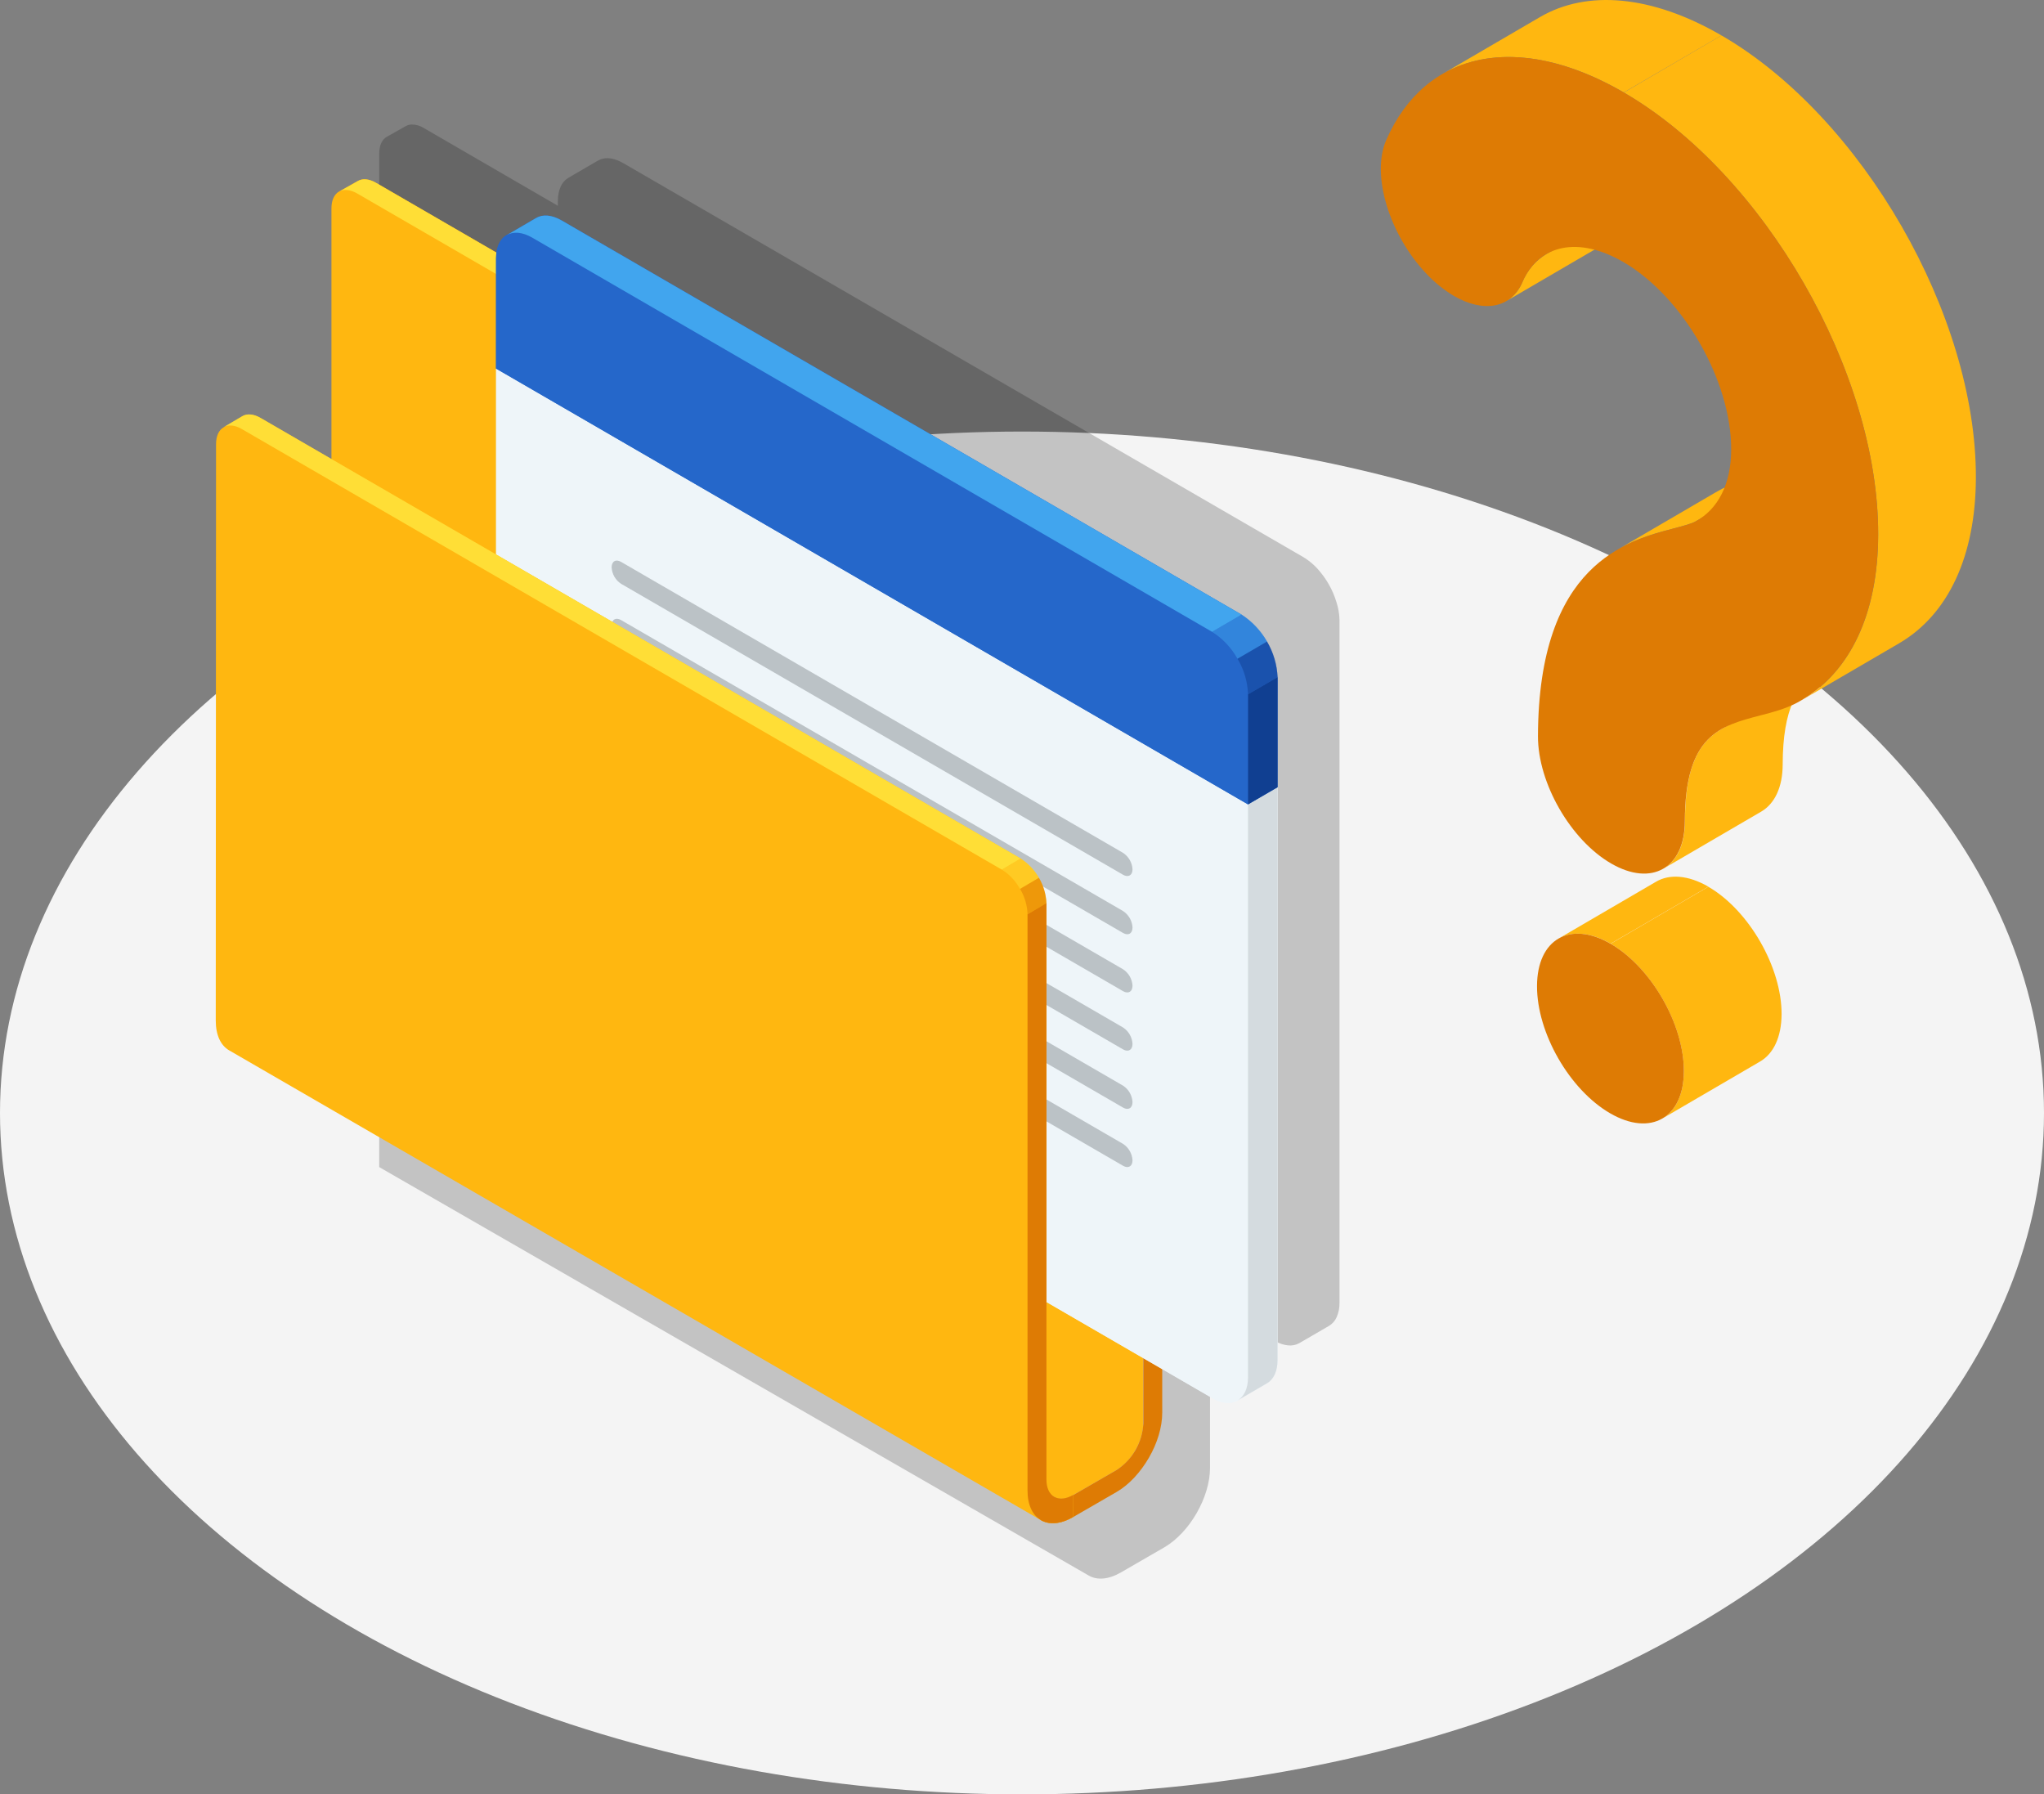 <svg width="180" height="158" viewBox="0 0 180 158" fill="none" xmlns="http://www.w3.org/2000/svg">
<rect x="0" y="0" width="180" height="158" fill="#808080" stroke="none"/>
<ellipse cx="90" cy="98" rx="90" ry="60" fill="#F4F4F4"/>
<g style="mix-blend-mode:multiply" opacity="0.2">
<path d="M117.683 52.993C117.518 52.448 117.29 51.924 117.005 51.431C116.792 51.06 116.547 50.706 116.275 50.376C115.854 49.848 115.343 49.399 114.766 49.05L54.885 14.364C54.225 13.984 53.62 13.86 53.125 13.964C52.96 13.996 52.801 14.056 52.656 14.141L50.055 15.654C49.754 15.834 49.516 16.104 49.376 16.427C49.291 16.613 49.229 16.809 49.191 17.01C49.171 17.116 49.153 17.231 49.142 17.346C49.131 17.46 49.127 17.586 49.127 17.712V18.119L37.319 11.271C36.995 11.067 36.62 10.961 36.238 10.964C36.055 10.971 35.876 11.022 35.717 11.113L34.056 12.049C33.646 12.287 33.395 12.796 33.395 13.52V102.767L95.881 138.735C96.607 139.155 97.613 139.095 98.722 138.452L102.541 136.244C103.641 135.603 104.654 134.499 105.38 133.235C106.106 131.972 106.557 130.547 106.557 129.259V114.774L112.191 118.039C112.355 118.135 112.527 118.217 112.704 118.284L112.896 118.355C113.067 118.41 113.244 118.447 113.424 118.465C113.772 118.505 114.125 118.434 114.431 118.262L117.034 116.749C117.335 116.568 117.572 116.298 117.712 115.976C117.887 115.571 117.971 115.132 117.96 114.69V54.563C117.945 54.029 117.851 53.5 117.683 52.993Z" fill="black"/>
</g>
<path d="M29.189 29.646V18.34C29.189 17.615 29.442 17.107 29.849 16.869L31.513 15.934C31.922 15.696 32.488 15.731 33.112 16.093L62.492 33.123C63.15 33.554 63.698 34.136 64.092 34.82C64.485 35.503 64.713 36.27 64.756 37.059V45.728L100.06 66.192C100.719 66.624 101.266 67.205 101.658 67.889C102.05 68.573 102.275 69.341 102.315 70.129L100.652 71.065V125.732C100.566 126.417 100.341 127.077 99.992 127.671C99.597 128.393 99.025 129.001 98.331 129.438L94.509 131.647C93.882 132.012 93.292 132.069 92.848 131.813L29.189 94.332V29.646Z" fill="#FFB710"/>
<path opacity="0.5" d="M62.492 33.123C63.16 33.542 63.711 34.126 64.091 34.819L62.43 35.754C62.049 35.061 61.497 34.478 60.828 34.059L62.492 33.123Z" fill="#FFDE36"/>
<path opacity="0.5" d="M64.082 34.819C64.489 35.497 64.716 36.268 64.742 37.059L63.079 37.993C63.051 37.203 62.824 36.432 62.419 35.753L64.082 34.819Z" fill="#DE7B04"/>
<path d="M64.746 37.059V45.73L63.083 46.667V37.993L64.746 37.059Z" fill="#DE7B04"/>
<path opacity="0.5" d="M100.051 66.195C100.719 66.614 101.27 67.197 101.653 67.889L99.989 68.825C99.609 68.132 99.058 67.548 98.39 67.129L100.051 66.195Z" fill="#FFDE36"/>
<path opacity="0.5" d="M101.655 67.889C102.061 68.567 102.288 69.338 102.315 70.128L100.651 71.065C100.625 70.274 100.398 69.503 99.991 68.825L101.655 67.889Z" fill="#DE7B04"/>
<path d="M31.515 15.943C31.924 15.704 32.49 15.74 33.114 16.102L62.492 33.123L60.828 34.059L31.453 17.036C30.828 16.676 30.263 16.641 29.852 16.877L31.515 15.943Z" fill="#FFDE36"/>
<path d="M64.746 45.73L100.051 66.195L98.39 67.129L63.083 46.667L64.746 45.73Z" fill="#FFDE36"/>
<path d="M92.854 131.81C93.294 132.067 93.888 132.009 94.515 131.645L98.337 129.436C99.021 128.989 99.59 128.386 99.998 127.676C100.406 126.966 100.641 126.17 100.684 125.352L100.66 71.069L102.324 70.133L102.35 124.385C102.35 125.67 101.91 127.095 101.175 128.36C100.44 129.626 99.446 130.726 98.337 131.369L94.515 133.577C93.415 134.22 92.403 134.28 91.677 133.86L92.854 131.81Z" fill="#DE7B04"/>
<path d="M43.688 32.453L46.291 30.94L112.517 69.318V119.746C112.517 120.76 112.163 121.473 111.589 121.805L108.988 123.318C108.414 123.651 107.622 123.603 106.746 123.097L46.857 88.391C45.935 87.787 45.167 86.973 44.617 86.016C44.067 85.059 43.748 83.985 43.688 82.882V32.453Z" fill="#EEF5F9"/>
<path d="M109.906 70.831V121.268C109.906 122.282 109.552 122.995 108.98 123.327C108.407 123.658 107.613 123.612 106.738 123.106L46.857 88.391C45.935 87.787 45.167 86.973 44.617 86.016C44.067 85.059 43.748 83.986 43.688 82.882V32.454L109.906 70.831Z" fill="#EEF5F9"/>
<path d="M109.904 121.268V70.831L112.505 69.318V119.746C112.505 120.76 112.15 121.474 111.576 121.805L108.976 123.318C109.55 122.987 109.904 122.273 109.904 121.268Z" fill="#D4DBDF"/>
<path d="M43.688 22.757C43.688 21.743 44.045 21.03 44.617 20.698L47.22 19.185C47.792 18.854 48.584 18.901 49.46 19.406L109.338 54.121C110.26 54.725 111.028 55.539 111.578 56.496C112.128 57.453 112.447 58.527 112.507 59.63V69.318L109.906 70.831L43.68 32.453L43.688 22.757Z" fill="#2567CA"/>
<path d="M46.87 20.926L106.738 55.63C107.66 56.234 108.427 57.047 108.977 58.005C109.528 58.962 109.846 60.035 109.906 61.139V70.831L43.68 32.453V22.757C43.68 21.743 44.036 21.03 44.608 20.698C45.18 20.367 45.99 20.418 46.87 20.926Z" fill="#2567CA"/>
<path opacity="0.5" d="M109.338 54.122C110.274 54.708 111.045 55.526 111.578 56.496L108.977 58.009C108.443 57.04 107.672 56.223 106.737 55.635L109.338 54.122Z" fill="#41A5EE"/>
<path opacity="0.5" d="M111.578 56.492C112.149 57.44 112.469 58.519 112.507 59.626L109.906 61.139C109.868 60.032 109.548 58.953 108.978 58.005L111.578 56.492Z" fill="#103F91"/>
<path d="M47.22 19.19C47.792 18.858 48.584 18.905 49.46 19.411L109.338 54.121L106.738 55.635L46.87 20.926C45.99 20.418 45.202 20.369 44.628 20.705L47.22 19.19Z" fill="#41A5EE"/>
<path d="M109.906 61.139L112.509 59.626L112.507 69.318L109.906 70.831V61.139Z" fill="#103F91"/>
<path d="M98.9 77.026L54.694 51.405C54.452 51.246 54.25 51.033 54.105 50.782C53.961 50.53 53.877 50.248 53.862 49.958C53.862 49.426 54.234 49.209 54.694 49.476L98.9 75.098C99.142 75.257 99.344 75.471 99.488 75.722C99.632 75.973 99.716 76.255 99.732 76.545C99.732 77.075 99.358 77.291 98.9 77.026Z" fill="#BBC2C6"/>
<path d="M98.9 82.151L54.694 56.529C54.452 56.37 54.25 56.157 54.106 55.905C53.961 55.654 53.878 55.372 53.862 55.082C53.862 54.55 54.234 54.333 54.694 54.599L98.9 80.22C99.142 80.379 99.344 80.593 99.488 80.844C99.633 81.095 99.716 81.377 99.732 81.667C99.732 82.201 99.358 82.418 98.9 82.151Z" fill="#BBC2C6"/>
<path d="M98.898 87.275L54.694 61.653C54.452 61.495 54.25 61.281 54.106 61.03C53.961 60.779 53.878 60.496 53.862 60.207C53.862 59.674 54.234 59.458 54.694 59.725L98.898 85.347C99.141 85.505 99.343 85.719 99.487 85.97C99.632 86.222 99.716 86.504 99.732 86.794C99.732 87.326 99.358 87.542 98.898 87.275Z" fill="#BBC2C6"/>
<path d="M98.898 92.402L54.694 66.78C54.452 66.622 54.25 66.408 54.105 66.157C53.961 65.905 53.877 65.623 53.862 65.333C53.862 64.801 54.234 64.584 54.694 64.852L98.898 90.473C99.141 90.632 99.343 90.845 99.487 91.097C99.632 91.348 99.716 91.63 99.732 91.92C99.732 92.452 99.358 92.667 98.898 92.402Z" fill="#BBC2C6"/>
<path d="M98.898 97.526L54.694 71.904C54.452 71.746 54.25 71.532 54.106 71.281C53.961 71.029 53.878 70.747 53.862 70.457C53.862 69.925 54.234 69.709 54.694 69.974L98.898 95.596C99.141 95.754 99.343 95.967 99.488 96.219C99.632 96.47 99.716 96.752 99.732 97.042C99.732 97.577 99.358 97.793 98.898 97.526Z" fill="#BBC2C6"/>
<path d="M98.898 102.65L54.694 77.029C54.452 76.87 54.25 76.657 54.106 76.405C53.961 76.154 53.878 75.872 53.862 75.582C53.862 75.05 54.234 74.833 54.694 75.1L98.898 100.722C99.141 100.881 99.343 101.094 99.487 101.345C99.632 101.597 99.716 101.879 99.732 102.169C99.732 102.701 99.358 102.918 98.898 102.65Z" fill="#BBC2C6"/>
<path d="M76.887 95.019L54.694 82.157C54.452 81.999 54.25 81.785 54.106 81.534C53.961 81.282 53.878 81 53.862 80.71C53.862 80.176 54.234 79.962 54.694 80.227L76.887 93.091C77.13 93.249 77.332 93.463 77.477 93.714C77.621 93.965 77.705 94.248 77.721 94.537C77.721 95.07 77.347 95.286 76.887 95.019Z" fill="#BBC2C6"/>
<path d="M19.026 39.102C19.026 38.377 19.279 37.867 19.686 37.631L21.35 36.65C21.759 36.412 22.325 36.447 22.949 36.809L89.886 75.604C90.544 76.033 91.091 76.611 91.485 77.292C91.879 77.972 92.107 78.737 92.152 79.522V130.273C92.152 131.002 92.397 131.546 92.841 131.802C93.285 132.058 93.875 132.001 94.502 131.636V133.569C93.402 134.212 92.39 134.271 91.664 133.852L20.175 92.484C19.449 92.064 19 91.158 19 89.875L19.026 39.102Z" fill="#FFB710"/>
<path d="M92.152 79.522V130.273C92.152 131.002 92.396 131.546 92.841 131.802C93.285 132.058 93.875 132.001 94.502 131.636V133.569C93.402 134.212 92.389 134.271 91.663 133.852C90.937 133.432 90.486 132.526 90.486 131.243V80.51L92.152 79.522Z" fill="#DE7B04"/>
<path opacity="0.5" d="M89.889 75.595C90.558 76.015 91.109 76.599 91.49 77.292L89.827 78.272L89.743 78.135C89.372 77.5 88.852 76.964 88.228 76.576L89.889 75.595Z" fill="#FFDE36"/>
<path opacity="0.5" d="M91.49 77.291C91.897 77.969 92.124 78.74 92.15 79.531L90.489 80.51C90.463 79.72 90.236 78.949 89.829 78.272L91.49 77.291Z" fill="#DE7B04"/>
<path d="M21.347 36.641C21.757 36.403 22.322 36.438 22.947 36.8L89.884 75.595L88.223 76.576L21.29 37.776C20.665 37.414 20.1 37.379 19.689 37.617L21.347 36.641Z" fill="#FFDE36"/>
<path d="M137.241 82.652L145.846 77.632C147.021 76.947 148.647 77.042 150.442 78.073L141.835 83.094C140.042 82.062 138.416 81.967 137.241 82.652Z" fill="#FFB710"/>
<path d="M155.005 93.466L146.4 98.487C147.56 97.809 148.279 96.367 148.286 94.317C148.286 90.197 145.415 85.177 141.835 83.103L150.442 78.082C154.02 80.156 156.902 85.177 156.891 89.296C156.88 91.346 156.165 92.788 155.005 93.466Z" fill="#FFB710"/>
<path d="M141.835 83.103C145.415 85.177 148.297 90.197 148.286 94.317C148.275 98.436 145.373 100.104 141.794 98.03C138.214 95.956 135.34 90.948 135.354 86.82C135.367 82.692 138.267 81.033 141.835 83.103Z" fill="#DE7B04"/>
<path d="M151.564 64.222L160.18 59.202C158.299 60.306 157.001 62.365 156.988 67.297C156.988 69.342 156.262 70.784 155.1 71.463L146.495 76.483C147.657 75.805 148.376 74.363 148.383 72.315C148.385 67.385 149.683 65.32 151.564 64.222Z" fill="#FFB710"/>
<path d="M142.434 48.401L151.039 43.38C152.825 42.337 154.636 41.865 156.042 41.498C156.768 41.306 157.527 41.105 157.864 40.922C157.932 40.886 157.998 40.849 158.064 40.811L149.459 45.832L149.256 45.942C148.922 46.126 148.156 46.327 147.437 46.519C146.031 46.883 144.22 47.358 142.434 48.401Z" fill="#FFB710"/>
<path d="M136.161 22.379L144.766 17.359C143.823 17.934 143.089 18.798 142.673 19.824C142.392 20.518 141.895 21.103 141.256 21.491L132.651 26.512C133.29 26.124 133.786 25.539 134.066 24.844C134.484 23.819 135.218 22.955 136.161 22.379Z" fill="#FFB710"/>
<path d="M127.008 6.525L135.613 1.504C139.754 -0.912 145.446 -0.448 151.597 3.119L142.992 8.139C136.841 4.572 131.149 4.108 127.008 6.525Z" fill="#FFB710"/>
<path d="M167.221 56.657L158.616 61.678C162.975 59.135 165.38 53.978 165.4 47.1C165.439 32.8 155.384 15.326 142.997 8.148L151.6 3.119C163.987 10.297 174.042 27.771 174.002 42.07C173.98 48.957 171.576 54.121 167.221 56.657Z" fill="#FFB710"/>
<path d="M142.992 8.139C155.38 15.318 165.435 32.791 165.395 47.091C165.373 54.176 162.829 59.429 158.231 61.889C157.239 62.413 156.112 62.716 155.019 62.994C151.463 63.924 148.392 64.719 148.372 72.317C148.359 76.436 145.457 78.106 141.879 76.032C138.302 73.958 135.426 68.94 135.437 64.823C135.481 49.642 143.256 47.61 147.437 46.521C148.163 46.329 148.922 46.128 149.256 45.944C151.314 44.858 152.445 42.596 152.453 39.592C152.471 33.522 148.205 26.119 142.951 23.068C139.021 20.791 135.536 21.491 134.066 24.846C133.048 27.181 130.612 27.55 128.042 26.061C127.158 25.534 126.351 24.885 125.644 24.135C122.344 20.685 120.733 15.406 122.071 12.345C125.527 4.424 133.738 2.774 142.992 8.139Z" fill="#DE7B04"/>
</svg>
